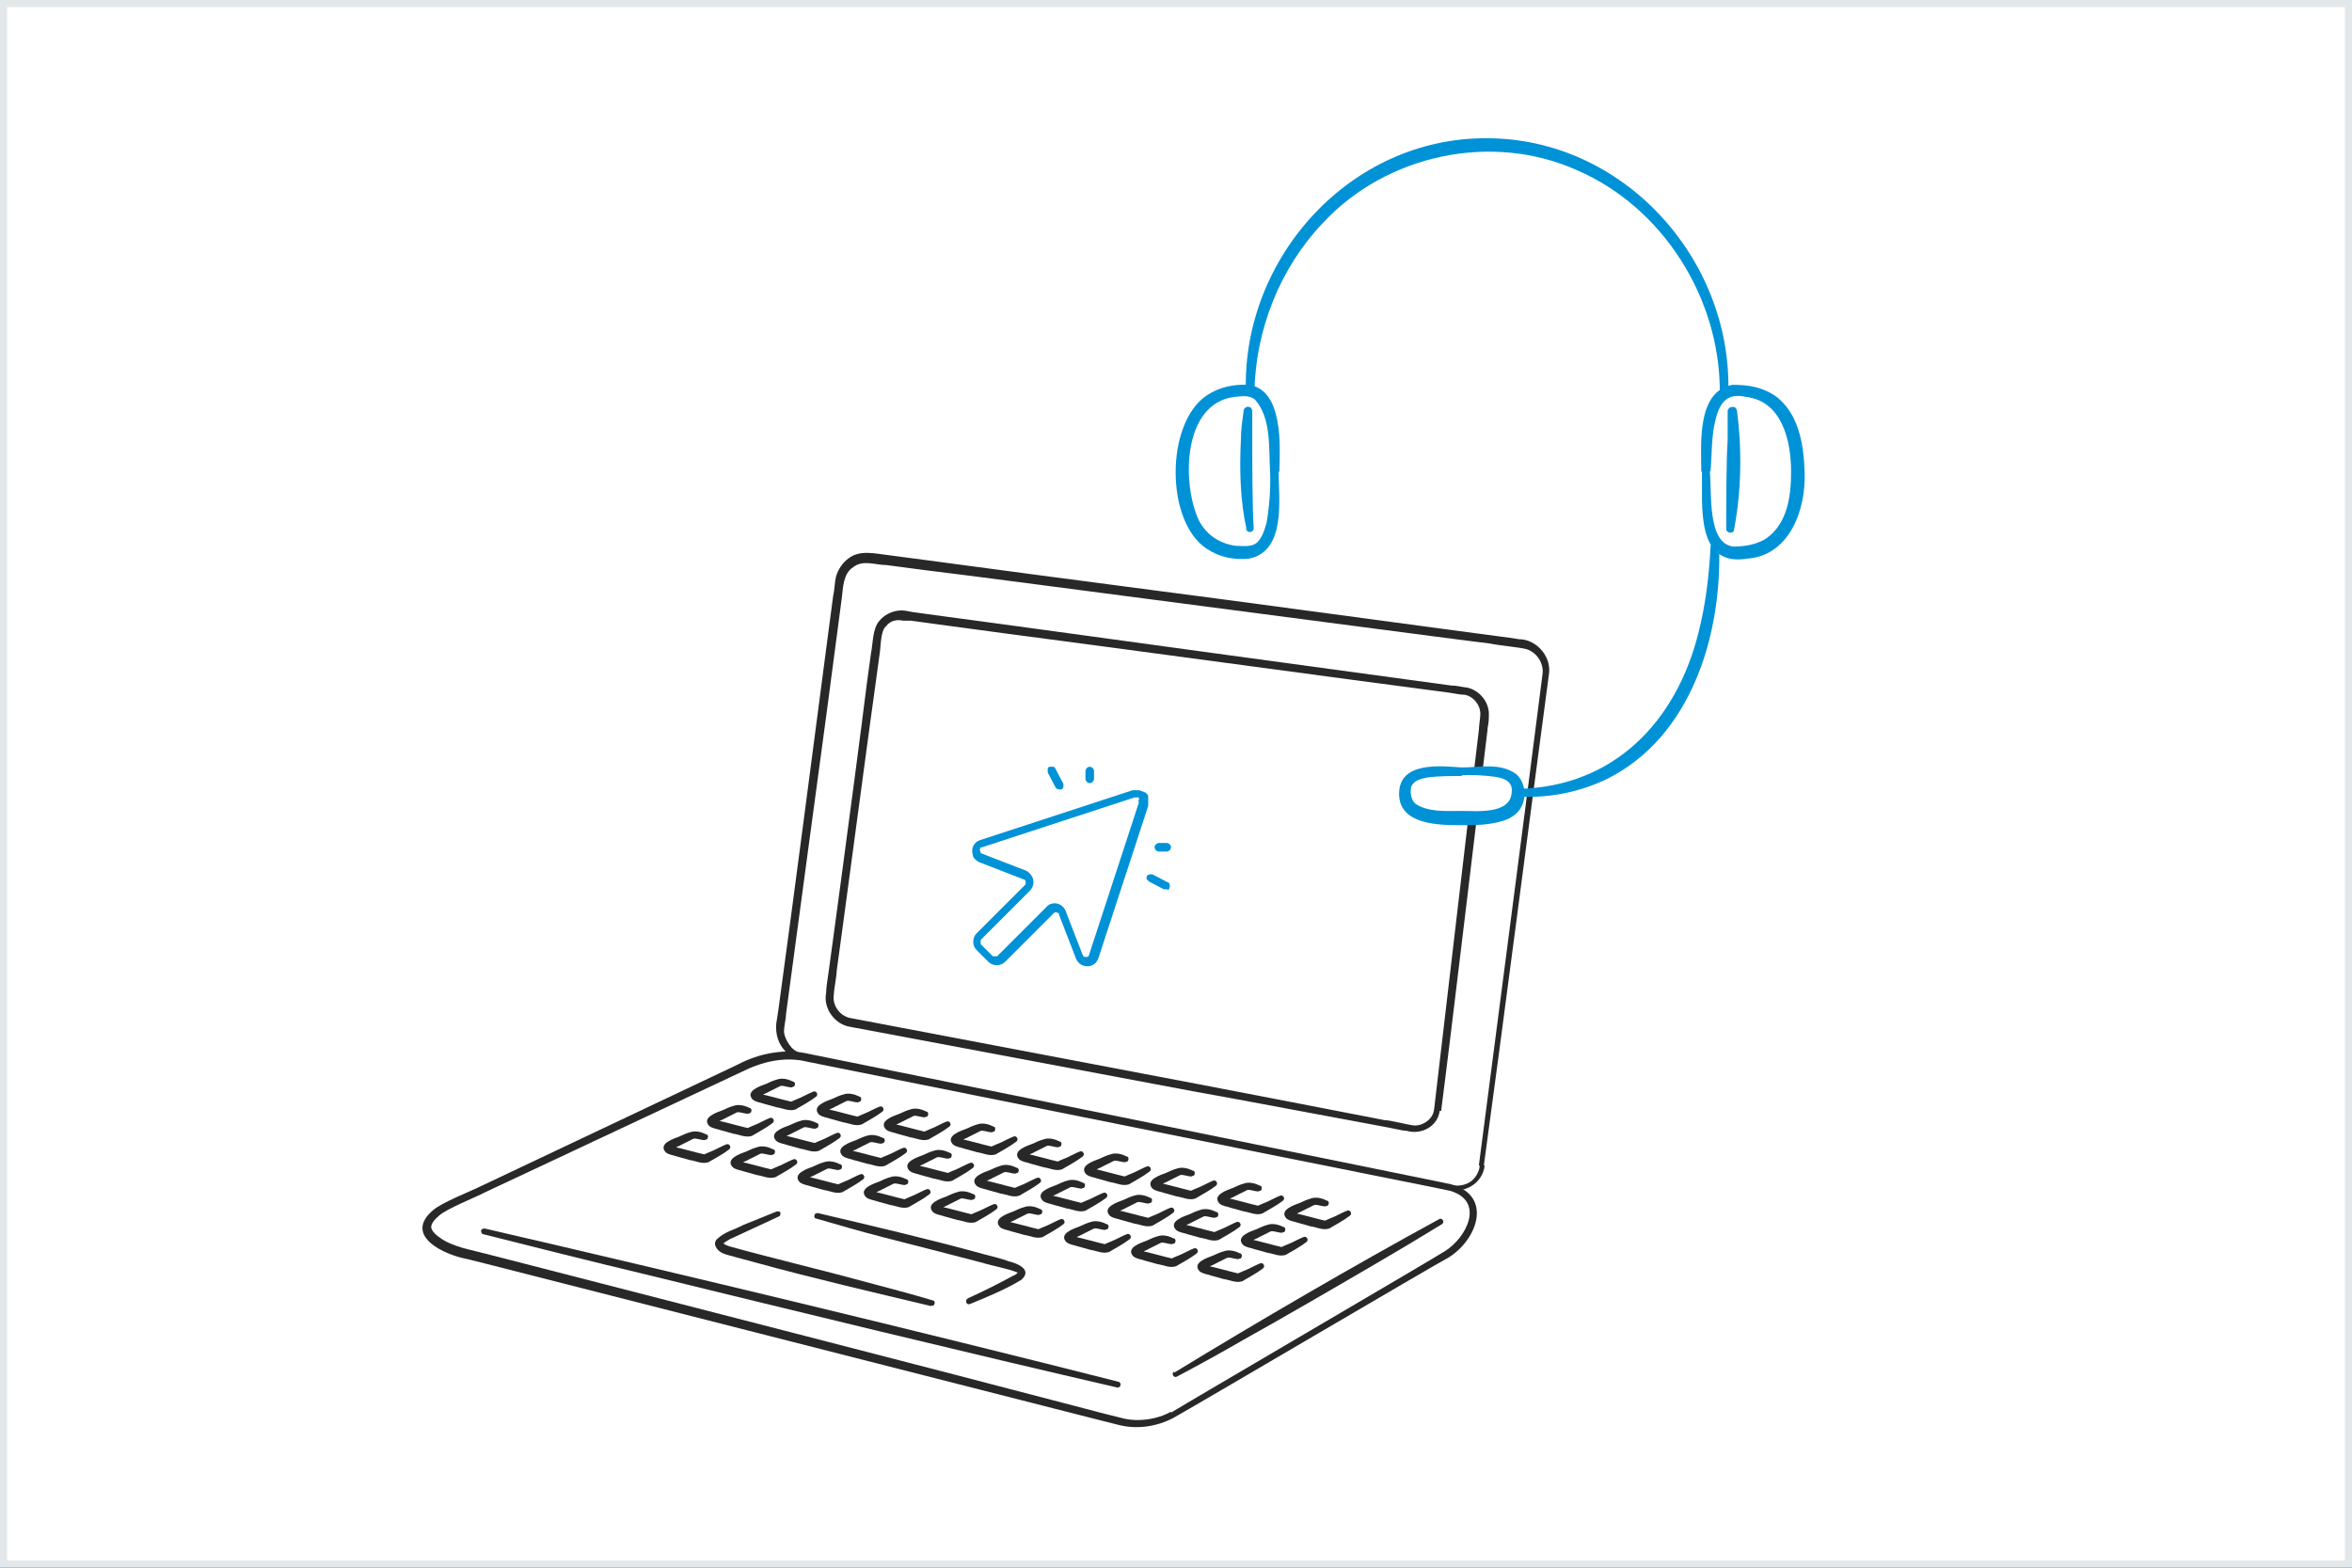<?xml version="1.0" encoding="UTF-8"?>
<svg xmlns="http://www.w3.org/2000/svg" width="116.4mm" height="77.6mm" version="1.1" viewBox="0 0 330 220">
  <rect x="0" y="0" width="330" height="220" fill="#333333" stroke="none"/>
  <defs>
    <style>
      .cls-1 {
        fill: #fff;
      }

      .cls-2 {
        fill: none;
      }

      .cls-3 {
        fill: #0092d7;
      }

      .cls-4 {
        fill: #e2e8ea;
      }

      .cls-5 {
        fill: #282828;
      }
    </style>
  </defs>
  <!-- Generator: Adobe Illustrator 28.7.3, SVG Export Plug-In . SVG Version: 1.2.0 Build 164)  -->
  <g>
    <g id="_レイヤー_1" data-name="レイヤー_1">
      <g id="_レイヤー_1-2" data-name="_レイヤー_1">
        <g>
          <rect class="cls-1" x=".5" y=".5" width="329" height="219"/>
          <path class="cls-4" d="M329,1v218H1V1h328M330,0H0v220h330V0h0Z"/>
        </g>
        <g>
          <g>
            <g>
              <path class="cls-1" d="M207.9,163.6c-.3,2.1-2.2,3.5-4.3,3.1l-90.9-18.2c-2.1-.4-3.5-2.5-3.3-4.6l8.3-62.2c.3-2.1,2.2-3.6,4.3-3.3l91.4,12.1c2.1.3,3.6,2.2,3.3,4.3l-9,68.9h.2Z"/>
              <path class="cls-5" d="M208.3,163.6c-.3,2.6-3.1,4.1-5.5,3.2-.7,0-3.1-.6-3.9-.8-6.6-1.3-24.6-4.9-31.4-6.2-7.7-1.5-45.4-9.1-52.3-10.4-1.6-.3-4.1-.5-5.2-2.1-1-1.1-1.3-2.8-1-4.2l.2-1.3c2.1-15.3,5-37.7,7-52.9l.7-5.3c.2-.8.2-1.9.4-2.7.3-1,.9-1.9,1.7-2.5,1.6-1.3,3.8-.7,5.6-.5l5.3.7c6.6.9,24.8,3.3,31.7,4.2,5.7.7,45.5,6.1,50.2,6.7l1.3.2c2.5,0,4.7,2.5,4.2,5.1-2.2,16.4-6.8,52-9.1,68.7h0ZM207.5,163.5c2.2-17,6.8-52.1,8.9-68.7.3-1.6-.7-3.2-2.2-3.7-1.2-.3-3.8-.5-5.2-.8-2-.2-44.4-5.8-47.6-6.2-7-.9-25-3.3-31.7-4.1l-5.3-.7c-1.6,0-3.3-.8-4.7.3-1.4.9-1.4,2.8-1.6,4.4l-.7,5.3-1.4,10.6c-1.4,10.5-4.3,31.7-5.7,42.3,0,.6-.3,1.9-.3,2.5s.4,1.5.9,2.1c.9,1.3,3.2,1.4,4.5,1.7,6.6,1.3,44.8,9,52.3,10.5,6.8,1.4,24.7,5,31.4,6.4l2.6.5,1.3.3c1.2.3,2.5.3,3.5-.5.6-.5,1.1-1.4,1.1-2.1h0Z"/>
            </g>
            <g>
              <path class="cls-1" d="M201.6,155.8c-.2,1.8-1.8,3-3.6,2.6l-78.9-15c-1.8-.3-3-2.1-2.8-3.9l6.7-50.5c.2-1.8,1.9-3.1,3.7-2.8l78.6,10.6c1.8.2,3.1,1.9,2.9,3.7l-6.6,55.2h0Z"/>
              <path class="cls-5" d="M202,155.8c-.2,2.2-2.5,3.5-4.6,2.9-.6,0-2.6-.5-3.3-.6-5.5-1-20.7-3.9-26.4-4.9-9.6-1.8-39.3-7.4-48.4-9.1-2.1-.3-3.8-2.5-3.4-4.7,0-.7.3-2.6.4-3.3.4-2.8,1.4-10.4,1.8-13.3.8-5.9,2.8-21,3.5-26.7l.6-4.4c.3-1.4.2-3.5,1.2-4.6.8-1,2.3-1.6,3.6-1.4l1.1.2,4.4.6,8.9,1.2c16,2.2,46,6.3,62.2,8.5.8,0,1.4.2,2.3.3,1.7.4,3,2,3,3.7s-.2,1.6-.2,2.3c-1.4,11.3-5,41.8-6.5,53.4h-.2ZM201.2,155.8c1.4-11.8,4.9-42,6.3-53.4,0-.5.2-1.7.2-2.2,0-1.3-1-2.5-2.2-2.7-.6,0-1.5-.2-2.2-.3-16.1-2.1-46.1-6.2-62.2-8.3l-8.9-1.2-4.4-.6h-1.1c-.9-.2-1.8,0-2.4.8-.8.7-.7,2.9-.9,4l-.6,4.4c-.8,5.6-2.8,20.8-3.6,26.6-.4,2.9-1.4,10.5-1.8,13.3,0,.7-.4,2.7-.4,3.3-.3,1.6.9,3.2,2.5,3.4,8.9,1.7,39,7.4,48.4,9.2,5.7,1.1,20.8,4,26.4,5.1.8,0,3,.6,3.8.7,1.4.3,3.1-.9,3.1-2.3h0v.2Z"/>
            </g>
            <g>
              <path class="cls-1" d="M164.4,198.7c-1.8,1.1-5,1.5-7,1l-92.9-23.9c-2-.5-4.1-1.8-4.6-2.9s.7-2.7,2.7-3.6l42.7-20.2c1.9-.9,5.2-1.3,7.2-.9l91,18.3c2.1.4,3.5,2.3,3.3,4.1s-2,4.2-3.8,5.3l-38.5,22.6v.2Z"/>
              <path class="cls-5" d="M164.6,199c-2.3,1.2-5,1.6-7.5,1l-2.4-.6c-25.6-6.5-61.1-15.6-86.7-22.1l-2.4-.6c-3.3-.6-9.1-3.3-4.8-6.9,1.3-1.1,5.2-2.6,6.8-3.4l35.9-17c3-1.6,6.7-2.3,10-1.5,25.8,5.2,61.8,12.5,87.7,17.8l2.4.5c5.9,1.6,3.7,7.8-.4,10.3-1.6.8-36.2,21.2-38.6,22.5h0ZM164.2,198.3c2.6-1.6,36.8-21.6,38.5-22.7,3.1-1.9,5.7-7.1.7-8.5l-2.4-.5c-26-5.2-61.8-12.4-87.7-17.6-3.2-.8-6.4,0-9.2,1.4l-36,16.9c-1.1.6-5.6,2.4-6.5,3.3-.6.5-1.1,1.1-1.1,1.6,0,.4.5,1,1.1,1.4,1.8,1.4,4.6,1.8,6.8,2.4,25.6,6.6,61.1,15.7,86.6,22.4l2.4.6c2.2.6,5,.2,6.9-.9h0v.2Z"/>
            </g>
            <g>
              <line class="cls-2" x1="165" y1="192.9" x2="202.1" y2="171.4"/>
              <path class="cls-5" d="M164.8,192.6c11.8-7.2,25-14.9,37.1-21.5.4-.3.9.4.4.7-3.1,1.9-6.1,3.7-9.2,5.5-4.6,2.7-13.9,8.1-18.6,10.7-3.1,1.8-6.2,3.5-9.4,5.2-.4.2-.8-.4-.4-.7h0Z"/>
            </g>
            <g>
              <line class="cls-2" x1="68" y1="172.8" x2="156.8" y2="194.3"/>
              <path class="cls-5" d="M68,172.4c28.5,6.6,60.5,14.3,88.9,21.5.2,0,.4.3.3.5,0,.2-.3.4-.5.3-20.4-4.7-46.3-11-66.7-16-5.5-1.3-16.7-4.1-22.2-5.5-.2,0-.3-.3-.3-.5s.3-.3.5-.3h0Z"/>
            </g>
            <g>
              <g>
                <path class="cls-1" d="M114.5,170.6c4.7,1.3,21.1,5.3,27.5,7.1,3.3.9-.5,2.2-1.3,2.7-.9.5-2.4,1.2-4.7,2.2"/>
                <path class="cls-5" d="M114.6,170.2c7.2,1.7,16.2,3.8,23.4,5.8.8.2,2.8.7,3.5,1,1.3.3,3.4,1.2,1.8,2.6-2.3,1.4-4.8,2.4-7.2,3.4-.5.2-.8-.5-.3-.8,2.2-1,4.4-2.1,6.4-3.2.2,0,.6-.4.6-.4h0c-1.4-.6-3.4-.9-5-1.4-3-.8-10.9-2.8-14-3.6s-6.2-1.7-9.3-2.6c-.4,0-.3-.9.2-.7h0Z"/>
              </g>
              <g>
                <path class="cls-1" d="M130.8,183c-4.7-1.3-22.1-5.5-28.5-7.4-3.3-.9.4-2.2,1.3-2.7s3.2-1.4,5.6-2.4"/>
                <path class="cls-5" d="M130.7,183.3c-7.6-1.8-17-4-24.6-6.1-.8-.2-2.9-.8-3.7-1-.7-.2-1.6-.4-2-1.3-.2-.4,0-.9.3-1.1,1.1-1,2.3-1.2,3.6-1.9l4.7-1.9c.2,0,.5,0,.5.2s0,.4-.2.5c-1.5.7-5.4,2.5-6.9,3.2-.3.2-.7.4-.9.6q0,0,0,0c.2.2.8.4,1.2.5,5,1.4,13.3,3.4,18.4,4.8,3.3.9,6.5,1.7,9.8,2.7.4,0,.3.9-.2.7h0Z"/>
              </g>
              <g>
                <path class="cls-1" d="M111.2,152.2c-.5-.2-1.5-.4-2-.2-1,.4-1.9.8-2.6,1.2s-1.2.7-.2.9c2.7.7,3.9,1,4.4,1.1s.6,0,1.1-.3c.7-.4,1.8-1,2.3-1.3"/>
                <path class="cls-5" d="M111.1,152.6c-.6,0-1.2-.3-1.6-.2l-1.6.8c-.3.2-1.2.5-1.5.8h0c0-.3,0-.5,0-.5h.2c1.4.3,3.1.8,4.4,1.1,0,0,.9-.4,1.4-.6,0,0,1.6-.8,1.7-.8.4-.2.8.4.4.7-.9.7-1.9,1.2-2.9,1.8-.9.3-1.8-.2-2.6-.3l-1.8-.5c-.5-.2-1.1-.2-1.6-.6-1.1-1.2,1.1-1.9,1.9-2.2.4-.2,1.1-.5,1.5-.6.8-.3,1.7,0,2.3.3.2,0,.3.3.2.5,0,.2-.3.3-.5.2h.2Z"/>
              </g>
              <g>
                <path class="cls-1" d="M120.6,154.3c-.5-.2-1.5-.4-2-.2-1,.4-1.9.8-2.6,1.2s-1.2.7-.2.9c2.7.7,3.9,1,4.4,1.1s.6,0,1.1-.3c.7-.4,1.8-1,2.3-1.3"/>
                <path class="cls-5" d="M120.4,154.7c-.6,0-1.2-.3-1.6-.2l-1.6.8c-.3.2-1.2.5-1.5.8h0c0-.3,0-.5,0-.5h.2c1.4.3,3.1.8,4.4,1.1,0,0,.9-.4,1.4-.6,0,0,1.6-.8,1.7-.8.4-.2.8.4.4.7-.9.7-1.9,1.2-2.9,1.8-.9.3-1.8-.2-2.6-.3l-1.8-.5c-.5-.2-1.1-.2-1.6-.6-1.1-1.2,1.1-1.9,1.9-2.2.4-.2,1.1-.5,1.5-.6.8-.3,1.7,0,2.3.3.2,0,.3.3.2.5,0,.2-.3.3-.5.2h.2Z"/>
              </g>
              <g>
                <path class="cls-1" d="M129.9,156.4c-.5-.2-1.5-.4-2-.2-1,.4-1.9.8-2.6,1.2s-1.2.7-.2.9c2.7.7,3.9,1,4.4,1.1s.6,0,1.1-.3c.7-.4,1.8-1,2.3-1.3"/>
                <path class="cls-5" d="M129.8,156.8c-.6,0-1.2-.3-1.6-.2l-1.6.8c-.3.2-1.2.5-1.5.8h0c0-.3,0-.5,0-.5h.2c1.4.3,3.1.8,4.4,1.1,0,0,.9-.4,1.4-.6,0,0,1.6-.8,1.7-.8.4-.2.8.4.4.7-.9.7-1.9,1.2-2.9,1.8-.9.3-1.8-.2-2.6-.3l-1.8-.5c-.5-.2-1.1-.2-1.6-.6-1.1-1.2,1.1-1.9,1.9-2.2.4-.2,1.1-.5,1.5-.6.8-.3,1.7,0,2.3.3.2,0,.3.3.2.5,0,.2-.3.3-.5.2h.2Z"/>
              </g>
              <g>
                <path class="cls-1" d="M139.3,158.5c-.5-.2-1.5-.4-2-.2-1,.4-1.9.8-2.6,1.2s-1.2.7-.2.9c2.7.7,3.9,1,4.4,1.1s.6,0,1.1-.3c.7-.4,1.8-1,2.3-1.3"/>
                <path class="cls-5" d="M139.2,158.9c-.6,0-1.2-.3-1.6-.2l-1.6.8c-.3.2-1.2.5-1.5.8h0c0-.3,0-.5,0-.5h.2c1.4.3,3.1.8,4.4,1.1,0,0,.9-.4,1.4-.6,0,0,1.6-.8,1.7-.8.4-.2.8.4.4.7-.9.7-1.9,1.2-2.9,1.8-.9.3-1.8-.2-2.6-.3l-1.8-.5c-.5-.2-1.1-.2-1.6-.6-1.1-1.2,1.1-1.9,1.9-2.2.4-.2,1.1-.5,1.5-.6.8-.3,1.7,0,2.3.3.2,0,.3.3.2.5,0,.2-.3.3-.5.2h.2Z"/>
              </g>
              <g>
                <path class="cls-1" d="M148.6,160.6c-.5-.2-1.5-.4-2-.2-1,.4-1.9.8-2.6,1.2s-1.2.7-.2.9c2.7.7,3.9,1,4.4,1.1s.6,0,1.1-.3c.7-.4,1.8-1,2.3-1.3"/>
                <path class="cls-5" d="M148.5,161c-.6,0-1.2-.3-1.6-.2l-1.6.8c-.3.2-1.2.5-1.5.8h0c0-.3,0-.5,0-.5h.2c1.4.3,3.1.8,4.4,1.1,0,0,.9-.4,1.4-.6,0,0,1.6-.8,1.7-.8.4-.2.8.4.4.7-.9.7-1.9,1.2-2.9,1.8-.9.3-1.8-.2-2.6-.3l-1.8-.5c-.5-.2-1.1-.2-1.6-.6-1.1-1.2,1.1-1.9,1.9-2.2.4-.2,1.1-.5,1.5-.6.8-.3,1.7,0,2.3.3.2,0,.3.3.2.5,0,.2-.3.3-.5.2h.2Z"/>
              </g>
              <g>
                <path class="cls-1" d="M158,162.7c-.5-.2-1.5-.4-2-.2-1,.4-1.9.8-2.6,1.2s-1.2.7-.2.9c2.7.7,3.9,1,4.4,1.1s.6,0,1.1-.3c.7-.4,1.8-1,2.3-1.3"/>
                <path class="cls-5" d="M157.9,163.1c-.6,0-1.2-.3-1.6-.2l-1.6.8c-.3.2-1.2.5-1.5.8h0c0-.3,0-.5,0-.5h.2c1.4.3,3.1.8,4.4,1.1,0,0,.9-.4,1.4-.6,0,0,1.6-.8,1.7-.8.4-.2.8.4.4.7-.9.7-1.9,1.2-2.9,1.8-.9.3-1.8-.2-2.6-.3l-1.8-.5c-.5-.2-1.1-.2-1.6-.6-1.1-1.2,1.1-1.9,1.9-2.2.4-.2,1.1-.5,1.5-.6.8-.3,1.7,0,2.3.3.2,0,.3.3.2.5,0,.2-.3.3-.5.2h.2Z"/>
              </g>
              <g>
                <path class="cls-1" d="M167.4,164.8c-.5-.2-1.5-.4-2-.2-1,.4-1.9.8-2.6,1.2s-1.2.7-.2.9c2.7.7,3.9,1,4.4,1.1s.6,0,1.1-.3c.7-.4,1.8-1,2.3-1.3"/>
                <path class="cls-5" d="M167.2,165.1c-.6,0-1.2-.3-1.6-.2l-1.6.8c-.3.2-1.2.5-1.5.8h0c0-.3,0-.5,0-.5h.2c1.4.3,3.1.8,4.4,1.1,0,0,.9-.4,1.4-.6,0,0,1.6-.8,1.7-.8.4-.2.8.4.4.7-.9.7-1.9,1.2-2.9,1.8-.9.3-1.8-.2-2.6-.3l-1.8-.5c-.5-.2-1.1-.2-1.6-.6-1.1-1.2,1.1-1.9,1.9-2.2.4-.2,1.1-.5,1.5-.6.8-.3,1.7,0,2.3.3.2,0,.3.3.2.5,0,.2-.3.3-.5.2h.2Z"/>
              </g>
              <g>
                <path class="cls-1" d="M176.7,166.9c-.5-.2-1.5-.4-2-.2-1,.4-1.9.8-2.6,1.2s-1.2.7-.2.9c2.7.7,3.9,1,4.4,1.1s.6,0,1.1-.3c.7-.4,1.8-1,2.3-1.3"/>
                <path class="cls-5" d="M176.6,167.2c-.6,0-1.2-.3-1.6-.2l-1.6.8c-.3.2-1.2.5-1.5.8h0c0-.3,0-.5,0-.5h.2c1.4.3,3.1.8,4.4,1.1,0,0,.9-.4,1.4-.6,0,0,1.6-.8,1.7-.8.4-.2.8.4.4.7-.9.7-1.9,1.2-2.9,1.8-.9.3-1.8-.2-2.6-.3l-1.8-.5c-.5-.2-1.1-.2-1.6-.6-1.1-1.2,1.1-1.9,1.9-2.2.4-.2,1.1-.5,1.5-.6.8-.3,1.7,0,2.3.3.2,0,.3.3.2.5,0,.2-.3.3-.5.2h.2Z"/>
              </g>
              <g>
                <path class="cls-1" d="M186.1,169c-.5-.2-1.5-.4-2-.2-1,.4-1.9.8-2.6,1.2s-1.2.7-.2.9c2.7.7,3.9,1,4.4,1.1s.6,0,1.1-.3c.7-.4,1.8-1,2.3-1.3"/>
                <path class="cls-5" d="M186,169.3c-.6,0-1.2-.3-1.6-.2l-1.6.8c-.3.2-1.2.5-1.5.8h0c0-.3,0-.5,0-.5h.2c1.4.3,3.1.8,4.4,1.1,0,0,.9-.4,1.4-.6,0,0,1.6-.8,1.7-.8.4-.2.8.4.4.7-.9.7-1.9,1.2-2.9,1.8-.9.3-1.8-.2-2.6-.3l-1.8-.5c-.5-.2-1.1-.2-1.6-.6-1.1-1.2,1.1-1.9,1.9-2.2.4-.2,1.1-.5,1.5-.6.8-.3,1.7,0,2.3.3.2,0,.3.3.2.5,0,.2-.3.3-.5.2h.2Z"/>
              </g>
              <g>
                <path class="cls-1" d="M105.1,155.9c-.5-.2-1.5-.4-2-.2-1,.4-1.9.8-2.6,1.2s-1.2.7-.2.9c2.7.7,3.9,1,4.4,1.1s.6,0,1.1-.3c.7-.4,1.8-1,2.3-1.3"/>
                <path class="cls-5" d="M105,156.3c-.6,0-1.2-.3-1.6-.2l-1.6.8c-.3.2-1.2.5-1.5.8h0c0-.3,0-.5,0-.5h.2c1.4.3,3.1.8,4.4,1.1,0,0,.9-.4,1.4-.6,0,0,1.6-.8,1.7-.8.4-.2.8.4.4.7-.9.7-1.9,1.2-2.9,1.8-.9.3-1.8-.2-2.6-.3l-1.8-.5c-.5-.2-1.1-.2-1.6-.6-1.1-1.2,1.1-1.9,1.9-2.2.4-.2,1.1-.5,1.5-.6.8-.3,1.7,0,2.3.3.2,0,.3.3.2.5,0,.2-.3.3-.5.2h.2Z"/>
              </g>
              <g>
                <path class="cls-1" d="M114.5,158c-.5-.2-1.5-.4-2-.2-1,.4-1.9.8-2.6,1.2s-1.2.7-.2.9c2.7.7,3.9,1,4.4,1.1s.6,0,1.1-.3c.7-.4,1.8-1,2.3-1.3"/>
                <path class="cls-5" d="M114.4,158.4c-.6,0-1.2-.3-1.6-.2l-1.6.8c-.3.2-1.2.5-1.5.8h0c0-.3,0-.5,0-.5h.2c1.4.3,3.1.8,4.4,1.1,0,0,.9-.4,1.4-.6,0,0,1.6-.8,1.7-.8.4-.2.8.4.4.7-.9.7-1.9,1.2-2.9,1.8-.9.3-1.8-.2-2.6-.3l-1.8-.5c-.5-.2-1.1-.2-1.6-.6-1.1-1.2,1.1-1.9,1.9-2.2.4-.2,1.1-.5,1.5-.6.8-.3,1.7,0,2.3.3.2,0,.3.3.2.5,0,.2-.3.3-.5.2h.2Z"/>
              </g>
              <g>
                <path class="cls-1" d="M123.8,160.1c-.5-.2-1.5-.4-2-.2-1,.4-1.9.8-2.6,1.2s-1.2.7-.2.9c2.7.7,3.9,1,4.4,1.1s.6,0,1.1-.3c.7-.4,1.8-1,2.3-1.3"/>
                <path class="cls-5" d="M123.7,160.5c-.6,0-1.2-.3-1.6-.2l-1.6.8c-.3.2-1.2.5-1.5.8h0c0-.3,0-.5,0-.5h.2c1.4.3,3.1.8,4.4,1.1,0,0,.9-.4,1.4-.6,0,0,1.6-.8,1.7-.8.4-.2.8.4.4.7-.9.7-1.9,1.2-2.9,1.8-.9.3-1.8-.2-2.6-.3l-1.8-.5c-.5-.2-1.1-.2-1.6-.6-1.1-1.2,1.1-1.9,1.9-2.2.4-.2,1.1-.5,1.5-.6.8-.3,1.7,0,2.3.3.2,0,.3.3.2.5,0,.2-.3.3-.5.2h.2Z"/>
              </g>
              <g>
                <path class="cls-1" d="M133.2,162.2c-.5-.2-1.5-.4-2-.2-1,.4-1.9.8-2.6,1.2s-1.2.7-.2.9c2.7.7,3.9,1,4.4,1.1s.6,0,1.1-.3c.7-.4,1.8-1,2.3-1.3"/>
                <path class="cls-5" d="M133.1,162.6c-.6,0-1.2-.3-1.6-.2l-1.6.8c-.3.2-1.2.5-1.5.8h0c0-.3,0-.5,0-.5h.2c1.4.3,3.1.8,4.4,1.1,0,0,.9-.4,1.4-.6,0,0,1.6-.8,1.7-.8.4-.2.8.4.4.7-.9.7-1.9,1.2-2.9,1.8-.9.3-1.8-.2-2.6-.3l-1.8-.5c-.5-.2-1.1-.2-1.6-.6-1.1-1.2,1.1-1.9,1.9-2.2.4-.2,1.1-.5,1.5-.6.8-.3,1.7,0,2.3.3.2,0,.3.3.2.5,0,.2-.3.3-.5.2h.2Z"/>
              </g>
              <g>
                <path class="cls-1" d="M142.6,164.3c-.5-.2-1.5-.4-2-.2-1,.4-1.9.8-2.6,1.2s-1.2.7-.2.9c2.7.7,3.9,1,4.4,1.1s.6,0,1.1-.3c.7-.4,1.8-1,2.3-1.3"/>
                <path class="cls-5" d="M142.5,164.7c-.6,0-1.2-.3-1.6-.2l-1.6.8c-.3.2-1.2.5-1.5.8h0c0-.3,0-.5,0-.5h.2c1.4.3,3.1.8,4.4,1.1,0,0,.9-.4,1.4-.6,0,0,1.6-.8,1.7-.8.4-.2.8.4.4.7-.9.7-1.9,1.2-2.9,1.8-.9.3-1.8-.2-2.6-.3l-1.8-.5c-.5-.2-1.1-.2-1.6-.6-1.1-1.2,1.1-1.9,1.9-2.2.4-.2,1.1-.5,1.5-.6.8-.3,1.7,0,2.3.3.2,0,.3.3.2.5,0,.2-.3.3-.5.2h.2Z"/>
              </g>
              <g>
                <path class="cls-1" d="M151.9,166.4c-.5-.2-1.5-.4-2-.2-1,.4-1.9.8-2.6,1.2-.4.2-1.2.7-.2.9,2.7.7,3.9,1,4.4,1.1s.6,0,1.1-.3c.7-.4,1.8-1,2.3-1.3"/>
                <path class="cls-5" d="M151.8,166.8c-.6,0-1.2-.3-1.6-.2l-1.6.8c-.3.2-1.2.5-1.5.8h0c0-.3,0-.5,0-.5h.2c1.4.3,3.1.8,4.4,1.1,0,0,.9-.4,1.4-.6,0,0,1.6-.8,1.7-.8.4-.2.8.4.4.7-.9.7-1.9,1.2-2.9,1.8-.9.3-1.8-.2-2.6-.3l-1.8-.5c-.5-.2-1.1-.2-1.6-.6-1.1-1.2,1.1-1.9,1.9-2.2.4-.2,1.1-.5,1.5-.6.8-.3,1.7,0,2.3.3.2,0,.3.3.2.5,0,.2-.3.3-.5.2h.2Z"/>
              </g>
              <g>
                <path class="cls-1" d="M161.3,168.5c-.5-.2-1.5-.4-2-.2-1,.4-1.9.8-2.6,1.2s-1.2.7-.2.9c2.7.7,3.9,1,4.4,1.1s.6,0,1.1-.3c.7-.4,1.8-1,2.3-1.3"/>
                <path class="cls-5" d="M161.2,168.9c-.6,0-1.2-.3-1.6-.2l-1.6.8c-.3.2-1.2.5-1.5.8h0c0-.3,0-.5,0-.5h.2c1.4.3,3.1.8,4.4,1.1,0,0,.9-.4,1.4-.6,0,0,1.6-.8,1.7-.8.4-.2.8.4.4.7-.9.7-1.9,1.2-2.9,1.8-.9.3-1.8-.2-2.6-.3l-1.8-.5c-.5-.2-1.1-.2-1.6-.6-1.1-1.2,1.1-1.9,1.9-2.2.4-.2,1.1-.5,1.5-.6.8-.3,1.7,0,2.3.3.2,0,.3.3.2.5,0,.2-.3.3-.5.2h.2Z"/>
              </g>
              <g>
                <path class="cls-1" d="M170.7,170.6c-.5-.2-1.5-.4-2-.2-1,.4-1.9.8-2.6,1.2s-1.2.7-.2.9c2.7.7,3.9,1,4.4,1.1s.6,0,1.1-.3c.7-.4,1.8-1,2.3-1.3"/>
                <path class="cls-5" d="M170.5,170.9c-.6,0-1.2-.3-1.6-.2l-1.6.8c-.3.2-1.2.5-1.5.8h0c0-.3,0-.5,0-.5h.2c1.4.3,3.1.8,4.4,1.1,0,0,.9-.4,1.4-.6,0,0,1.6-.8,1.7-.8.4-.2.8.4.4.7-.9.7-1.9,1.2-2.9,1.8-.9.3-1.8-.2-2.6-.3l-1.8-.5c-.5-.2-1.1-.2-1.6-.6-1.1-1.2,1.1-1.9,1.9-2.2.4-.2,1.1-.5,1.5-.6.8-.3,1.7,0,2.3.3.2,0,.3.3.2.5,0,.2-.3.3-.5.2h.2Z"/>
              </g>
              <g>
                <path class="cls-1" d="M180,172.7c-.5-.2-1.5-.4-2-.2-1,.4-1.9.8-2.6,1.2s-1.2.7-.2.9c2.7.7,3.9,1,4.4,1.1s.6,0,1.1-.3c.7-.4,1.8-1,2.3-1.3"/>
                <path class="cls-5" d="M179.9,173c-.6,0-1.2-.3-1.6-.2l-1.6.8c-.3.2-1.2.5-1.5.8h0c0-.3,0-.5,0-.5h.2c1.4.3,3.1.8,4.4,1.1,0,0,.9-.4,1.4-.6,0,0,1.6-.8,1.7-.8.4-.2.8.4.4.7-.9.7-1.9,1.2-2.9,1.8-.9.3-1.8-.2-2.6-.3l-1.8-.5c-.5-.2-1.1-.2-1.6-.6-1.1-1.2,1.1-1.9,1.9-2.2.4-.2,1.1-.5,1.5-.6.8-.3,1.7,0,2.3.3.2,0,.3.3.2.5,0,.2-.3.3-.5.2h.2Z"/>
              </g>
              <g>
                <path class="cls-1" d="M99.1,159.6c-.5-.2-1.5-.4-2-.2-1,.4-1.9.8-2.6,1.2s-1.2.7-.2.9c2.7.7,3.9,1,4.4,1.1s.6,0,1.1-.3c.7-.4,1.8-1,2.3-1.3"/>
                <path class="cls-5" d="M98.9,160c-.6,0-1.2-.3-1.6-.2l-1.6.8c-.3.2-1.2.5-1.5.8h0c0-.3,0-.5,0-.5h.2c1.4.3,3.1.8,4.4,1.1,0,0,.9-.4,1.4-.6,0,0,1.6-.8,1.7-.8.4-.2.8.4.4.7-.9.7-1.9,1.2-2.9,1.8-.9.3-1.8-.2-2.6-.3l-1.8-.5c-.5-.2-1.1-.2-1.6-.6-1.1-1.2,1.1-1.9,1.9-2.2.4-.2,1.1-.5,1.5-.6.8-.3,1.7,0,2.3.3.2,0,.3.3.2.5,0,.2-.3.3-.5.2h.2Z"/>
              </g>
              <g>
                <path class="cls-1" d="M108.4,161.7c-.5-.2-1.5-.4-2-.2-1,.4-1.9.8-2.6,1.2s-1.2.7-.2.9c2.7.7,3.9,1,4.4,1.1s.6,0,1.1-.3c.7-.4,1.8-1,2.3-1.3"/>
                <path class="cls-5" d="M108.3,162.1c-.6,0-1.2-.3-1.6-.2l-1.6.8c-.3.2-1.2.5-1.5.8h0c0-.3,0-.5,0-.5h.2c1.4.3,3.1.8,4.4,1.1,0,0,.9-.4,1.4-.6,0,0,1.6-.8,1.7-.8.4-.2.8.4.4.7-.9.7-1.9,1.2-2.9,1.8-.9.3-1.8-.2-2.6-.3l-1.8-.5c-.5-.2-1.1-.2-1.6-.6-1.1-1.2,1.1-1.9,1.9-2.2.4-.2,1.1-.5,1.5-.6.8-.3,1.7,0,2.3.3.2,0,.3.3.2.5,0,.2-.3.3-.5.2h.2Z"/>
              </g>
              <g>
                <path class="cls-1" d="M117.8,163.8c-.5-.2-1.5-.4-2-.2-1,.4-1.9.8-2.6,1.2s-1.2.7-.2.9c2.7.7,3.9,1,4.4,1.1s.6,0,1.1-.3c.7-.4,1.8-1,2.3-1.3"/>
                <path class="cls-5" d="M117.7,164.2c-.6,0-1.2-.3-1.6-.2l-1.6.8c-.3.2-1.2.5-1.5.8h0c0-.3,0-.5,0-.5h.2c1.4.3,3.1.8,4.4,1.1,0,0,.9-.4,1.4-.6,0,0,1.6-.8,1.7-.8.4-.2.8.4.4.7-.9.7-1.9,1.2-2.9,1.8-.9.3-1.8-.2-2.6-.3l-1.8-.5c-.5-.2-1.1-.2-1.6-.6-1.1-1.2,1.1-1.9,1.9-2.2.4-.2,1.1-.5,1.5-.6.8-.3,1.7,0,2.3.3.2,0,.3.3.2.5,0,.2-.3.3-.5.2h.2Z"/>
              </g>
              <g>
                <path class="cls-1" d="M127.1,165.9c-.5-.2-1.5-.4-2-.2-1,.4-1.9.8-2.6,1.2s-1.2.7-.2.9c2.7.7,3.9,1,4.4,1.1s.6,0,1.1-.3c.7-.4,1.8-1,2.3-1.3"/>
                <path class="cls-5" d="M127,166.3c-.6,0-1.2-.3-1.6-.2l-1.6.8c-.3.2-1.2.5-1.5.8h0c0-.3,0-.5,0-.5h.2c1.4.3,3.1.8,4.4,1.1,0,0,.9-.4,1.4-.6,0,0,1.6-.8,1.7-.8.4-.2.8.4.4.7-.9.7-1.9,1.2-2.9,1.8-.9.3-1.8-.2-2.6-.3l-1.8-.5c-.5-.2-1.1-.2-1.6-.6-1.1-1.2,1.1-1.9,1.9-2.2.4-.2,1.1-.5,1.5-.6.8-.3,1.7,0,2.3.3.2,0,.3.3.2.5,0,.2-.3.3-.5.2h.2Z"/>
              </g>
              <g>
                <path class="cls-1" d="M136.5,168c-.5-.2-1.5-.4-2-.2-1,.4-1.9.8-2.6,1.2s-1.2.7-.2.9c2.7.7,3.9,1,4.4,1.1s.6,0,1.1-.3c.7-.4,1.8-1,2.3-1.3"/>
                <path class="cls-5" d="M136.4,168.4c-.6,0-1.2-.3-1.6-.2l-1.6.8c-.3.2-1.2.5-1.5.8h0c0-.3,0-.5,0-.5h.2c1.4.3,3.1.8,4.4,1.1,0,0,.9-.4,1.4-.6,0,0,1.6-.8,1.7-.8.4-.2.8.4.4.7-.9.7-1.9,1.2-2.9,1.8-.9.3-1.8-.2-2.6-.3l-1.8-.5c-.5-.2-1.1-.2-1.6-.6-1.1-1.2,1.1-1.9,1.9-2.2.4-.2,1.1-.5,1.5-.6.8-.3,1.7,0,2.3.3.2,0,.3.3.2.5,0,.2-.3.3-.5.2h.2Z"/>
              </g>
              <g>
                <path class="cls-1" d="M145.9,170.1c-.5-.2-1.5-.4-2-.2-1,.4-1.9.8-2.6,1.2s-1.2.7-.2.9c2.7.7,3.9,1,4.4,1.1s.6,0,1.1-.3c.7-.4,1.8-1,2.3-1.3"/>
                <path class="cls-5" d="M145.8,170.5c-.6,0-1.2-.3-1.6-.2l-1.6.8c-.3.2-1.2.5-1.5.8h0c0-.3,0-.5,0-.5h.2c1.4.3,3.1.8,4.4,1.1,0,0,.9-.4,1.4-.6,0,0,1.6-.8,1.7-.8.4-.2.8.4.4.7-.9.7-1.9,1.2-2.9,1.8-.9.3-1.8-.2-2.6-.3l-1.8-.5c-.5-.2-1.1-.2-1.6-.6-1.1-1.2,1.1-1.9,1.9-2.2.4-.2,1.1-.5,1.5-.6.8-.3,1.7,0,2.3.3.2,0,.3.3.2.5,0,.2-.3.3-.5.2h.2Z"/>
              </g>
              <g>
                <path class="cls-1" d="M155.2,172.2c-.5-.2-1.5-.4-2-.2-1,.4-1.9.8-2.6,1.2s-1.2.7-.2.9c2.7.7,3.9,1,4.4,1.1s.6,0,1.1-.3c.7-.4,1.8-1,2.3-1.3"/>
                <path class="cls-5" d="M155.1,172.6c-.6,0-1.2-.3-1.6-.2l-1.6.8c-.3.2-1.2.5-1.5.8h0c0-.3,0-.5,0-.5h.2c1.4.3,3.1.8,4.4,1.1,0,0,.9-.4,1.4-.6,0,0,1.6-.8,1.7-.8.4-.2.8.4.4.7-.9.7-1.9,1.2-2.9,1.8-.9.3-1.8-.2-2.6-.3l-1.8-.5c-.5-.2-1.1-.2-1.6-.6-1.1-1.2,1.1-1.9,1.9-2.2.4-.2,1.1-.5,1.5-.6.8-.3,1.7,0,2.3.3.2,0,.3.3.2.5,0,.2-.3.3-.5.2h.2Z"/>
              </g>
              <g>
                <path class="cls-1" d="M164.6,174.3c-.5-.2-1.5-.4-2-.2-1,.4-1.9.8-2.6,1.2s-1.2.7-.2.9c2.7.7,3.9,1,4.4,1.1s.6,0,1.1-.3c.7-.4,1.8-1,2.3-1.3"/>
                <path class="cls-5" d="M164.5,174.6c-.6,0-1.2-.3-1.6-.2l-1.6.8c-.3.2-1.2.5-1.5.8h0c0-.3,0-.5,0-.5h.2c1.4.3,3.1.8,4.4,1.1,0,0,.9-.4,1.4-.6,0,0,1.6-.8,1.7-.8.4-.2.8.4.4.7-.9.7-1.9,1.2-2.9,1.8-.9.3-1.8-.2-2.6-.3l-1.8-.5c-.5-.2-1.1-.2-1.6-.6-1.1-1.2,1.1-1.9,1.9-2.2.4-.2,1.1-.5,1.5-.6.8-.3,1.7,0,2.3.3.2,0,.3.3.2.5,0,.2-.3.3-.5.2h.2Z"/>
              </g>
              <g>
                <path class="cls-1" d="M174,176.4c-.5-.2-1.5-.4-2-.2-1,.4-1.9.8-2.6,1.2s-1.2.7-.2.9c2.7.7,3.9,1,4.4,1.1s.6,0,1.1-.3c.7-.4,1.8-1,2.3-1.3"/>
                <path class="cls-5" d="M173.8,176.7c-.6,0-1.2-.3-1.6-.2l-1.6.8c-.3.2-1.2.5-1.5.8h0c0-.3,0-.5,0-.5h.2c1.4.3,3.1.8,4.4,1.1,0,0,.9-.4,1.4-.6,0,0,1.6-.8,1.7-.8.4-.2.8.4.4.7-.9.7-1.9,1.2-2.9,1.8-.9.3-1.8-.2-2.6-.3l-1.8-.5c-.5-.2-1.1-.2-1.6-.6-1.1-1.2,1.1-1.9,1.9-2.2.4-.2,1.1-.5,1.5-.6.8-.3,1.7,0,2.3.3.2,0,.3.3.2.5,0,.2-.3.3-.5.2h.2Z"/>
              </g>
            </g>
          </g>
          <g>
            <g>
              <path class="cls-1" d="M205.1,108.2c4.4,0,8-.3,8,3s-3.6,3.6-8,3.6-8-.3-8-3.6,3.6-3,8-3Z"/>
              <path class="cls-3" d="M205.1,107.7c2.5,0,5.3-.7,7.6.9,1.6,1.4,1.6,4.2,0,5.6-.8.7-1.7,1-2.6,1.2-1.7.4-3.4.4-5,.4-3.1,0-8.8,0-8.8-4.4,0-4.6,5.9-3.9,8.8-3.7h0ZM205.1,108.9c-1.6,0-3.3,0-4.8.2-1,.2-1.9.4-2.3,1.3-.2.8,0,1.9.6,2.4,1.8,1.2,4.3,1,6.4,1,2.3,0,6.9.5,7.1-2.6.2-1.5-1-2-2.4-2.2-1.5-.2-3.3-.3-4.8-.2h.2Z"/>
            </g>
            <g>
              <path class="cls-1" d="M239.4,66.2c0,6.3,0,11.4,4.3,11.4s8.6-2.9,8.6-11.4-3.8-11.4-8.6-11.4-4.3,5.1-4.3,11.4Z"/>
              <path class="cls-3" d="M239.9,66.2c.3,2.9-.4,10.1,3.3,10.5,1.6,0,3.4-.3,4.7-1.2,2.9-2.1,3.4-5.9,3.4-9.3,0-4.4-1.3-9.9-6.3-10.5-2.6-.6-3.7.7-4.3,3.2-.6,2.3-.5,4.9-.7,7.2h0ZM238.7,66.2c0-3.8-.7-11.3,4.4-12.2,2.1,0,4.1.3,5.9,1.5,3.4,2.4,4.1,7,4.2,10.8.2,5.2-2.1,11.7-8.1,12.1-7.3,1.2-6.2-7.7-6.3-12.2h0Z"/>
            </g>
            <path class="cls-3" d="M174.8,54.9c-.5-18.8,14.7-35.6,33.8-35.5,19.1,0,34.3,16.8,33.9,35.5,0,.8-1.2.8-1.2,0,0-13.1-8-25.8-20-31-12-5.4-26.8-2.2-35.7,7.4-6,6.3-9.4,14.9-9.6,23.6,0,.7-1.1.8-1.1,0h0Z"/>
            <path class="cls-3" d="M213.1,110.7c13.3-.3,22.1-9.4,25.2-21.9,1-3.9,1.5-8,1.7-12.1,0-.3.3-.6.6-.6s.6.3.6.6c.4,12.4-3.9,26.7-15.7,32.6-3.9,1.9-8.2,2.7-12.4,2.5-.7,0-.7-1.1,0-1.1h0Z"/>
            <g>
              <path class="cls-3" d="M242.7,74.2c.6-5.1.6-10.5.4-16.5"/>
              <path class="cls-3" d="M242.2,74.1c0-2.7,0-9.7.2-12.3,0-1.4,0-2.7,0-4.1,0-.3.3-.6.7-.6s.5.2.6.5c.2,1.4.3,2.8.4,4.2.2,4.2,0,8.4-.8,12.5,0,.7-1.1.5-1.1,0h0Z"/>
            </g>
            <g>
              <path class="cls-1" d="M178.8,66.2c0,6.3,0,11.4-4.3,11.4s-8.6-2.9-8.6-11.4,3.8-11.4,8.6-11.4,4.3,5.1,4.3,11.4Z"/>
              <path class="cls-3" d="M179.4,66.2c0,3.8,1.1,11.2-4.2,12.2-2.1.2-4.1-.2-5.9-1.4-5.8-3.8-5.8-17.6,0-21.5,1.8-1.2,3.8-1.6,5.9-1.5,4.9.7,4.4,8.7,4.3,12.2h0ZM178.2,66.2c-.2-3.3.2-7.5-2.1-10.1-.8-.7-1.9-.5-2.9-.4-7.3.9-7.4,12.2-5,17.3,1,2,2.9,3.3,5.2,3.6,1,0,2.1.2,2.9-.4.7-.6,1.1-1.7,1.4-2.8.4-2.3.6-4.9.5-7.3h0Z"/>
            </g>
            <g>
              <path class="cls-3" d="M175.5,74.2c-.6-5.1-.6-10.5-.4-16.5"/>
              <path class="cls-3" d="M174.9,74.3c-.9-4.1-1-8.3-.8-12.5,0-1.4.2-2.8.4-4.2,0-.3.4-.6.7-.5.3,0,.5.3.5.6,0,1.4,0,2.8,0,4.1,0,2.6,0,9.6.2,12.3,0,.7-1,.8-1.1,0h0Z"/>
            </g>
          </g>
          <g>
            <path class="cls-3" d="M163.8,124.8h-.5l-2.1-1.1c0,0-.2-.2-.3-.3s0-.3,0-.4c0-.2.3-.3.5-.3h.3l2.1,1.1c.3,0,.4.5.3.8s-.2.2-.3.3h0Z"/>
            <path class="cls-3" d="M152.9,109.9c-.3,0-.6-.3-.6-.6v-1.1c0-.3.3-.6.6-.6s.6.3.6.6v1.1c0,.3-.3.6-.6.6Z"/>
            <path class="cls-3" d="M162.6,118.3h1.1c.3,0,.6.3.6.6s-.3.6-.6.6h-1.1c-.3,0-.6-.3-.6-.6s.3-.6.6-.6Z"/>
            <path class="cls-3" d="M159.9,110.9h-1l-21.4,7c-.9.3-1.3,1.2-1,2.1,0,.4.5.8.9,1l6.2,2.4c.2,0,.3.2.3.3,0,.2,0,.3,0,.4l-6.9,6.9c-.6.6-.6,1.7,0,2.3l1.7,1.7c.6.6,1.7.6,2.3,0l6.9-6.9c0,0,.3-.2.4,0,.2,0,.3,0,.3.3l2.4,6.2h0c.3.6.8,1,1.6,1h0c.7,0,1.3-.5,1.5-1.1l7-21.4c0-.4,0-.9,0-1.3s-.5-.7-1-.8h0ZM159.8,112.6l-7,21.4c0,.2-.2.3-.4.3s-.4,0-.5-.3l-2.4-6.2h0c-.2-.5-.7-.9-1.2-1s-1.1,0-1.5.5l-6.9,6.9s-.2,0-.3,0-.3,0-.3,0l-1.7-1.7s0-.2,0-.3,0-.3,0-.3l6.9-6.9c.3-.3.5-.7.5-1.2s-.2-.9-.5-1.2-.3-.3-.5-.4l-6.2-2.4c-.2,0-.3-.3-.3-.5s0-.4.3-.4l21.4-7c.2,0,.4,0,.5,0s.2.3,0,.5h0Z"/>
            <path class="cls-3" d="M149.2,110.5c0,0-.2.3-.3.3l.2.4-.2-.4c-.3,0-.6,0-.8-.3h0l-1.1-2.1v-.5c0-.2.2-.3.3-.3h.3c.2,0,.4,0,.5.3l1.1,2.1v.5Z"/>
          </g>
        </g>
      </g>
    </g>
  </g>
</svg>
